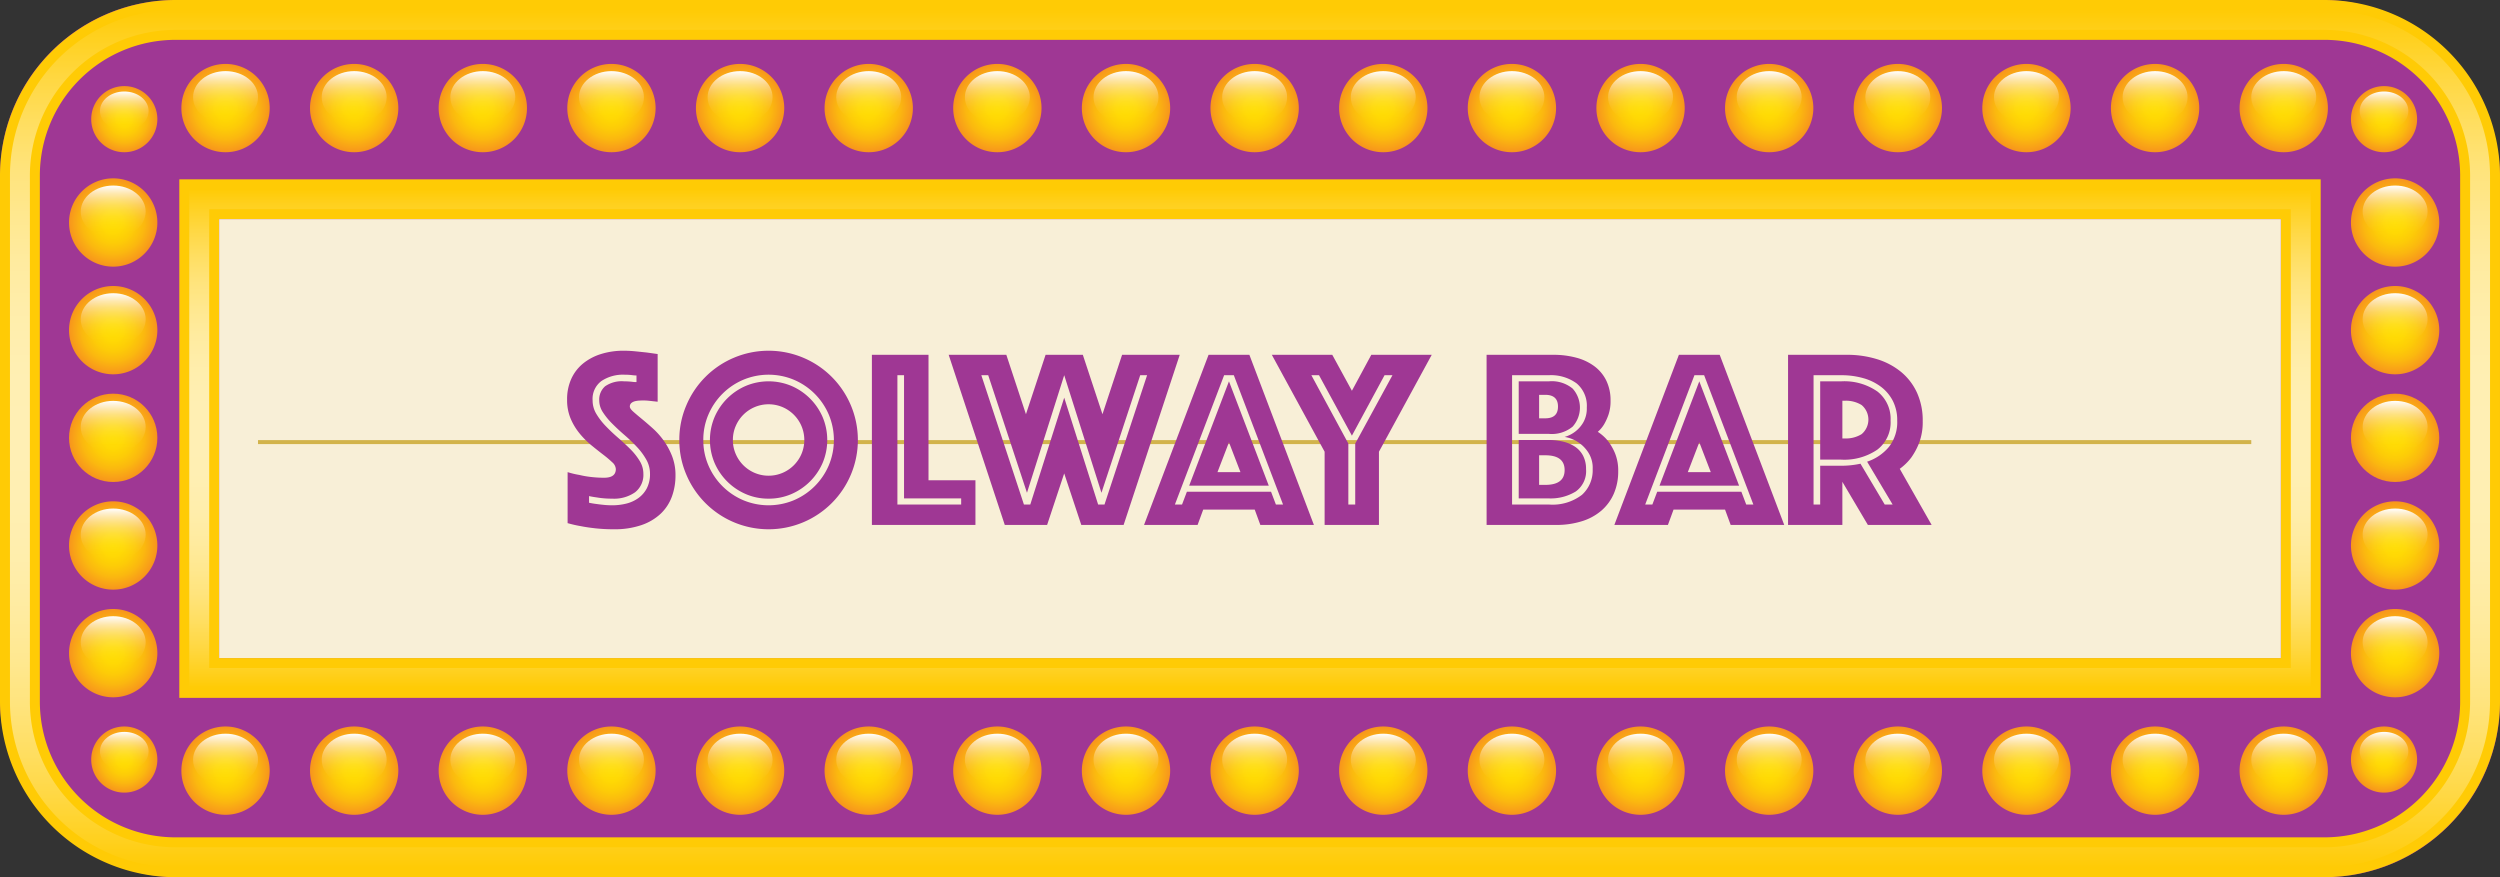 <svg xmlns="http://www.w3.org/2000/svg" xmlns:xlink="http://www.w3.org/1999/xlink" viewBox="0 0 358.689 125.856"><rect x="0" y="0" width="358.689" height="125.856" fill="#333333" stroke="none"/><defs><style>.a{fill:#9f3794;}.b{fill:#ffcb05;}.c{fill:#f8efd7;}.d,.e{opacity:0.7;}.d{fill:url(#a);}.e{fill:url(#b);}.f{fill:url(#c);}.g{fill:url(#d);}.h{fill:url(#e);}.i{fill:url(#f);}.j{fill:url(#g);}.k{fill:url(#h);}.l{fill:url(#i);}.m{fill:url(#j);}.n{fill:url(#k);}.o{fill:url(#l);}.p{fill:url(#m);}.q{fill:url(#n);}.r{fill:url(#o);}.s{fill:url(#p);}.t{fill:url(#q);}.u{fill:url(#r);}.v{fill:url(#s);}.w{fill:url(#t);}.x{fill:url(#u);}.y{fill:url(#v);}.z{fill:url(#w);}.aa{fill:url(#x);}.ab{fill:url(#y);}.ac{fill:url(#z);}.ad{fill:url(#aa);}.ae{fill:url(#ab);}.af{fill:url(#ac);}.ag{fill:url(#ad);}.ah{fill:url(#ae);}.ai{fill:url(#af);}.aj{fill:url(#ag);}.ak{fill:url(#ah);}.al{fill:url(#ai);}.am{fill:url(#aj);}.an{fill:url(#ak);}.ao{fill:url(#al);}.ap{fill:url(#am);}.aq{fill:url(#an);}.ar{fill:url(#ao);}.as{fill:url(#ap);}.at{fill:url(#aq);}.au{fill:url(#ar);}.av{fill:url(#as);}.aw{fill:url(#at);}.ax{fill:url(#au);}.ay{fill:url(#av);}.az{fill:url(#aw);}.ba{fill:url(#ax);}.bb{fill:url(#ay);}.bc{fill:url(#az);}.bd{fill:url(#ba);}.be{fill:url(#bb);}.bf{fill:url(#bc);}.bg{fill:url(#bd);}.bh{fill:url(#be);}.bi{fill:url(#bf);}.bj{fill:url(#bg);}.bk{fill:url(#bh);}.bl{fill:url(#bi);}.bm{fill:url(#bj);}.bn{fill:url(#bk);}.bo{fill:url(#bl);}.bp{fill:url(#bm);}.bq{fill:url(#bn);}.br{fill:url(#bo);}.bs{fill:url(#bp);}.bt{fill:url(#bq);}.bu{fill:url(#br);}.bv{fill:url(#bs);}.bw{fill:url(#bt);}.bx{fill:url(#bu);}.by{fill:url(#bv);}.bz{fill:url(#bw);}.ca{fill:url(#bx);}.cb{fill:url(#by);}.cc{fill:url(#bz);}.cd{fill:url(#ca);}.ce{fill:url(#cb);}.cf{fill:url(#cc);}.cg{fill:url(#cd);}.ch{fill:url(#ce);}.ci{fill:url(#cf);}.cj{fill:url(#cg);}.ck{fill:url(#ch);}.cl{fill:url(#ci);}.cm{fill:url(#cj);}.cn{fill:url(#ck);}.co{fill:url(#cl);}.cp{fill:url(#cm);}.cq{fill:url(#cn);}.cr{fill:url(#co);}.cs{fill:url(#cp);}.ct{fill:url(#cq);}.cu{fill:url(#cr);}.cv{fill:url(#cs);}.cw{fill:url(#ct);}.cx{fill:none;stroke:#d2b34b;stroke-miterlimit:10;stroke-width:0.572px;}</style><linearGradient id="a" x1="179.344" y1="124.427" x2="179.344" y2="1.429" gradientUnits="userSpaceOnUse"><stop offset="0" stop-color="#fff" stop-opacity="0"/><stop offset="0.031" stop-color="#fff" stop-opacity="0.145"/><stop offset="0.08" stop-color="#fff" stop-opacity="0.343"/><stop offset="0.131" stop-color="#fff" stop-opacity="0.519"/><stop offset="0.183" stop-color="#fff" stop-opacity="0.667"/><stop offset="0.237" stop-color="#fff" stop-opacity="0.788"/><stop offset="0.294" stop-color="#fff" stop-opacity="0.882"/><stop offset="0.354" stop-color="#fff" stop-opacity="0.948"/><stop offset="0.419" stop-color="#fff" stop-opacity="0.988"/><stop offset="0.5" stop-color="#fff"/><stop offset="0.581" stop-color="#fff" stop-opacity="0.988"/><stop offset="0.646" stop-color="#fff" stop-opacity="0.948"/><stop offset="0.706" stop-color="#fff" stop-opacity="0.882"/><stop offset="0.762" stop-color="#fff" stop-opacity="0.788"/><stop offset="0.817" stop-color="#fff" stop-opacity="0.667"/><stop offset="0.869" stop-color="#fff" stop-opacity="0.519"/><stop offset="0.92" stop-color="#fff" stop-opacity="0.343"/><stop offset="0.969" stop-color="#fff" stop-opacity="0.145"/><stop offset="1" stop-color="#fff" stop-opacity="0"/></linearGradient><linearGradient id="b" x1="179.344" y1="98.7" x2="179.344" y2="27.156" xlink:href="#a"/><radialGradient id="c" cx="342.05" cy="108.978" r="4.745" gradientUnits="userSpaceOnUse"><stop offset="0" stop-color="#fd0"/><stop offset="0.229" stop-color="#ffd902"/><stop offset="0.467" stop-color="#fdcc07"/><stop offset="0.708" stop-color="#fbb80f"/><stop offset="0.95" stop-color="#f89b1a"/><stop offset="1" stop-color="#f7941d"/></radialGradient><linearGradient id="d" x1="342.05" y1="105.008" x2="342.05" y2="110.608" gradientUnits="userSpaceOnUse"><stop offset="0" stop-color="#fff"/><stop offset="0.063" stop-color="#fff" stop-opacity="0.855"/><stop offset="0.16" stop-color="#fff" stop-opacity="0.657"/><stop offset="0.262" stop-color="#fff" stop-opacity="0.481"/><stop offset="0.367" stop-color="#fff" stop-opacity="0.333"/><stop offset="0.475" stop-color="#fff" stop-opacity="0.212"/><stop offset="0.588" stop-color="#fff" stop-opacity="0.118"/><stop offset="0.707" stop-color="#fff" stop-opacity="0.052"/><stop offset="0.838" stop-color="#fff" stop-opacity="0.013"/><stop offset="1" stop-color="#fff" stop-opacity="0"/></linearGradient><radialGradient id="e" cx="17.832" cy="108.978" r="4.745" xlink:href="#c"/><linearGradient id="f" x1="17.832" y1="105.008" x2="17.832" y2="110.608" xlink:href="#d"/><radialGradient id="g" cx="327.66" cy="110.569" r="6.336" xlink:href="#c"/><linearGradient id="h" x1="327.66" y1="105.268" x2="327.66" y2="112.745" xlink:href="#d"/><radialGradient id="i" cx="309.204" cy="110.569" r="6.336" xlink:href="#c"/><linearGradient id="j" x1="309.204" y1="105.268" x2="309.204" y2="112.745" xlink:href="#d"/><radialGradient id="k" cx="290.748" cy="110.569" r="6.336" xlink:href="#c"/><linearGradient id="l" x1="290.748" y1="105.268" x2="290.748" y2="112.745" xlink:href="#d"/><radialGradient id="m" cx="272.291" cy="110.569" r="6.336" xlink:href="#c"/><linearGradient id="n" x1="272.291" y1="105.268" x2="272.291" y2="112.745" xlink:href="#d"/><radialGradient id="o" cx="253.835" cy="110.569" r="6.336" xlink:href="#c"/><linearGradient id="p" x1="253.835" y1="105.268" x2="253.835" y2="112.745" xlink:href="#d"/><radialGradient id="q" cx="235.379" cy="110.569" r="6.336" xlink:href="#c"/><linearGradient id="r" x1="235.379" y1="105.268" x2="235.379" y2="112.745" xlink:href="#d"/><radialGradient id="s" cx="216.922" cy="110.569" r="6.336" xlink:href="#c"/><linearGradient id="t" x1="216.922" y1="105.268" x2="216.922" y2="112.745" xlink:href="#d"/><radialGradient id="u" cx="198.466" cy="110.569" r="6.336" xlink:href="#c"/><linearGradient id="v" x1="198.466" y1="105.268" x2="198.466" y2="112.745" xlink:href="#d"/><radialGradient id="w" cx="180.01" cy="110.569" r="6.336" xlink:href="#c"/><linearGradient id="x" x1="180.01" y1="105.268" x2="180.01" y2="112.745" xlink:href="#d"/><radialGradient id="y" cx="161.554" cy="110.569" r="6.336" xlink:href="#c"/><linearGradient id="z" x1="161.554" y1="105.268" x2="161.554" y2="112.745" xlink:href="#d"/><radialGradient id="aa" cx="143.097" cy="110.569" r="6.336" xlink:href="#c"/><linearGradient id="ab" x1="143.097" y1="105.268" x2="143.097" y2="112.745" xlink:href="#d"/><radialGradient id="ac" cx="124.641" cy="110.569" r="6.336" xlink:href="#c"/><linearGradient id="ad" x1="124.641" y1="105.268" x2="124.641" y2="112.745" xlink:href="#d"/><radialGradient id="ae" cx="106.185" cy="110.569" r="6.336" xlink:href="#c"/><linearGradient id="af" x1="106.185" y1="105.268" x2="106.185" y2="112.745" xlink:href="#d"/><radialGradient id="ag" cx="87.728" cy="110.569" r="6.336" xlink:href="#c"/><linearGradient id="ah" x1="87.728" y1="105.268" x2="87.728" y2="112.745" xlink:href="#d"/><radialGradient id="ai" cx="69.272" cy="110.569" r="6.336" xlink:href="#c"/><linearGradient id="aj" x1="69.272" y1="105.268" x2="69.272" y2="112.745" xlink:href="#d"/><radialGradient id="ak" cx="50.816" cy="110.569" r="6.336" xlink:href="#c"/><linearGradient id="al" x1="50.816" y1="105.268" x2="50.816" y2="112.745" xlink:href="#d"/><radialGradient id="am" cx="32.359" cy="110.569" r="6.336" xlink:href="#c"/><linearGradient id="an" x1="32.359" y1="105.268" x2="32.359" y2="112.745" xlink:href="#d"/><radialGradient id="ao" cx="343.64" cy="93.712" r="6.336" xlink:href="#c"/><linearGradient id="ap" x1="343.64" y1="88.41" x2="343.64" y2="95.888" xlink:href="#d"/><radialGradient id="aq" cx="343.64" cy="78.265" r="6.336" xlink:href="#c"/><linearGradient id="ar" x1="343.64" y1="72.963" x2="343.64" y2="80.441" xlink:href="#d"/><radialGradient id="as" cx="343.64" cy="62.818" r="6.336" xlink:href="#c"/><linearGradient id="at" x1="343.64" y1="57.516" x2="343.64" y2="64.994" xlink:href="#d"/><radialGradient id="au" cx="16.241" cy="93.712" r="6.336" xlink:href="#c"/><linearGradient id="av" x1="16.241" y1="88.41" x2="16.241" y2="95.888" xlink:href="#d"/><radialGradient id="aw" cx="16.241" cy="78.265" r="6.336" xlink:href="#c"/><linearGradient id="ax" x1="16.241" y1="72.963" x2="16.241" y2="80.441" xlink:href="#d"/><radialGradient id="ay" cx="16.241" cy="62.818" r="6.336" xlink:href="#c"/><linearGradient id="az" x1="16.241" y1="57.516" x2="16.241" y2="64.994" xlink:href="#d"/><radialGradient id="ba" cx="327.66" cy="15.507" r="6.336" xlink:href="#c"/><linearGradient id="bb" x1="327.66" y1="10.206" x2="327.66" y2="17.683" xlink:href="#d"/><radialGradient id="bc" cx="342.05" cy="17.098" r="4.745" xlink:href="#c"/><linearGradient id="bd" x1="342.05" y1="13.128" x2="342.05" y2="18.728" xlink:href="#d"/><radialGradient id="be" cx="17.832" cy="17.098" r="4.745" xlink:href="#c"/><linearGradient id="bf" x1="17.832" y1="13.128" x2="17.832" y2="18.728" xlink:href="#d"/><radialGradient id="bg" cx="309.204" cy="15.507" r="6.336" xlink:href="#c"/><linearGradient id="bh" x1="309.204" y1="10.206" x2="309.204" y2="17.683" xlink:href="#d"/><radialGradient id="bi" cx="290.748" cy="15.507" r="6.336" xlink:href="#c"/><linearGradient id="bj" x1="290.748" y1="10.206" x2="290.748" y2="17.683" xlink:href="#d"/><radialGradient id="bk" cx="272.291" cy="15.507" r="6.336" xlink:href="#c"/><linearGradient id="bl" x1="272.291" y1="10.206" x2="272.291" y2="17.683" xlink:href="#d"/><radialGradient id="bm" cx="253.835" cy="15.507" r="6.336" xlink:href="#c"/><linearGradient id="bn" x1="253.835" y1="10.206" x2="253.835" y2="17.683" xlink:href="#d"/><radialGradient id="bo" cx="235.379" cy="15.507" r="6.336" xlink:href="#c"/><linearGradient id="bp" x1="235.379" y1="10.206" x2="235.379" y2="17.683" xlink:href="#d"/><radialGradient id="bq" cx="216.922" cy="15.507" r="6.336" xlink:href="#c"/><linearGradient id="br" x1="216.922" y1="10.206" x2="216.922" y2="17.683" xlink:href="#d"/><radialGradient id="bs" cx="198.466" cy="15.507" r="6.336" xlink:href="#c"/><linearGradient id="bt" x1="198.466" y1="10.206" x2="198.466" y2="17.683" xlink:href="#d"/><radialGradient id="bu" cx="180.01" cy="15.507" r="6.336" xlink:href="#c"/><linearGradient id="bv" x1="180.01" y1="10.206" x2="180.01" y2="17.683" xlink:href="#d"/><radialGradient id="bw" cx="161.554" cy="15.507" r="6.336" xlink:href="#c"/><linearGradient id="bx" x1="161.554" y1="10.206" x2="161.554" y2="17.683" xlink:href="#d"/><radialGradient id="by" cx="143.097" cy="15.507" r="6.336" xlink:href="#c"/><linearGradient id="bz" x1="143.097" y1="10.206" x2="143.097" y2="17.683" xlink:href="#d"/><radialGradient id="ca" cx="124.641" cy="15.507" r="6.336" xlink:href="#c"/><linearGradient id="cb" x1="124.641" y1="10.206" x2="124.641" y2="17.683" xlink:href="#d"/><radialGradient id="cc" cx="106.185" cy="15.507" r="6.336" xlink:href="#c"/><linearGradient id="cd" x1="106.185" y1="10.206" x2="106.185" y2="17.683" xlink:href="#d"/><radialGradient id="ce" cx="87.728" cy="15.507" r="6.336" xlink:href="#c"/><linearGradient id="cf" x1="87.728" y1="10.206" x2="87.728" y2="17.683" xlink:href="#d"/><radialGradient id="cg" cx="69.272" cy="15.507" r="6.336" xlink:href="#c"/><linearGradient id="ch" x1="69.272" y1="10.206" x2="69.272" y2="17.683" xlink:href="#d"/><radialGradient id="ci" cx="50.816" cy="15.507" r="6.336" xlink:href="#c"/><linearGradient id="cj" x1="50.816" y1="10.206" x2="50.816" y2="17.683" xlink:href="#d"/><radialGradient id="ck" cx="32.359" cy="15.507" r="6.336" xlink:href="#c"/><linearGradient id="cl" x1="32.359" y1="10.206" x2="32.359" y2="17.683" xlink:href="#d"/><radialGradient id="cm" cx="343.64" cy="31.924" r="6.336" xlink:href="#c"/><linearGradient id="cn" x1="343.64" y1="26.622" x2="343.64" y2="34.1" xlink:href="#d"/><radialGradient id="co" cx="343.64" cy="47.371" r="6.336" xlink:href="#c"/><linearGradient id="cp" x1="343.64" y1="42.069" x2="343.64" y2="49.547" xlink:href="#d"/><radialGradient id="cq" cx="16.241" cy="31.924" r="6.336" xlink:href="#c"/><linearGradient id="cr" x1="16.241" y1="26.622" x2="16.241" y2="34.1" xlink:href="#d"/><radialGradient id="cs" cx="16.241" cy="47.371" r="6.336" xlink:href="#c"/><linearGradient id="ct" x1="16.241" y1="42.069" x2="16.241" y2="49.547" xlink:href="#d"/></defs><title>solway-bar</title><rect class="a" width="358.689" height="125.856" rx="25.171"/><path class="b" d="M333.517,0H25.171A25.245,25.245,0,0,0,0,25.171v75.513a25.245,25.245,0,0,0,25.171,25.171H333.517a25.245,25.245,0,0,0,25.171-25.171V25.171A25.245,25.245,0,0,0,333.517,0Zm19.454,100.685a19.476,19.476,0,0,1-19.454,19.454H25.171A19.476,19.476,0,0,1,5.717,100.685V25.171A19.476,19.476,0,0,1,25.171,5.717H333.517a19.476,19.476,0,0,1,19.454,19.454Zm-327.245-.555H332.962V25.727H25.727Zm5.717-68.686H327.245V94.412H31.444Z"/><path class="c" d="M31.444,94.412H327.245V31.444H31.444Z"/><path class="d" d="M333.517,1.429H25.171A23.769,23.769,0,0,0,1.429,25.171v75.513a23.769,23.769,0,0,0,23.742,23.742H333.517a23.769,23.769,0,0,0,23.742-23.742V25.171A23.769,23.769,0,0,0,333.517,1.429Zm20.883,99.255a20.907,20.907,0,0,1-20.883,20.883H25.171A20.907,20.907,0,0,1,4.288,100.685V25.171A20.907,20.907,0,0,1,25.171,4.288H333.517a20.907,20.907,0,0,1,20.883,20.883Z"/><path class="e" d="M27.156,27.156V98.7H331.533V27.156ZM328.674,95.841H30.015V30.015h298.66Z"/><path class="f" d="M346.795,108.978a4.745,4.745,0,1,1-4.745-4.745A4.745,4.745,0,0,1,346.795,108.978Z"/><path class="g" d="M345.538,107.808c0,1.546-1.562,2.8-3.489,2.8s-3.489-1.254-3.489-2.8,1.562-2.8,3.489-2.8S345.538,106.261,345.538,107.808Z"/><path class="h" d="M22.577,108.978a4.745,4.745,0,1,1-4.745-4.745A4.745,4.745,0,0,1,22.577,108.978Z"/><path class="i" d="M21.32,107.808c0,1.546-1.562,2.8-3.489,2.8s-3.489-1.254-3.489-2.8,1.562-2.8,3.489-2.8S21.32,106.261,21.32,107.808Z"/><path class="j" d="M333.996,110.569a6.336,6.336,0,1,1-6.336-6.336A6.336,6.336,0,0,1,333.996,110.569Z"/><path class="k" d="M332.318,109.006c0,2.065-2.086,3.739-4.658,3.739s-4.658-1.674-4.658-3.739,2.086-3.739,4.658-3.739S332.318,106.941,332.318,109.006Z"/><path class="l" d="M315.54,110.569a6.336,6.336,0,1,1-6.336-6.336A6.336,6.336,0,0,1,315.54,110.569Z"/><path class="m" d="M313.862,109.006c0,2.065-2.086,3.739-4.659,3.739s-4.658-1.674-4.658-3.739,2.085-3.739,4.658-3.739S313.862,106.941,313.862,109.006Z"/><path class="n" d="M297.084,110.569a6.336,6.336,0,1,1-6.336-6.336A6.336,6.336,0,0,1,297.084,110.569Z"/><path class="o" d="M295.406,109.006c0,2.065-2.086,3.739-4.658,3.739s-4.658-1.674-4.658-3.739,2.086-3.739,4.658-3.739S295.406,106.941,295.406,109.006Z"/><path class="p" d="M278.627,110.569a6.336,6.336,0,1,1-6.336-6.336A6.336,6.336,0,0,1,278.627,110.569Z"/><path class="q" d="M276.949,109.006c0,2.065-2.086,3.739-4.658,3.739s-4.659-1.674-4.659-3.739,2.086-3.739,4.659-3.739S276.949,106.941,276.949,109.006Z"/><path class="r" d="M260.171,110.569a6.336,6.336,0,1,1-6.336-6.336A6.336,6.336,0,0,1,260.171,110.569Z"/><path class="s" d="M258.493,109.006c0,2.065-2.086,3.739-4.658,3.739s-4.658-1.674-4.658-3.739,2.086-3.739,4.658-3.739S258.493,106.941,258.493,109.006Z"/><path class="t" d="M241.715,110.569a6.336,6.336,0,1,1-6.336-6.336A6.336,6.336,0,0,1,241.715,110.569Z"/><path class="u" d="M240.037,109.006c0,2.065-2.086,3.739-4.658,3.739s-4.658-1.674-4.658-3.739,2.085-3.739,4.658-3.739S240.037,106.941,240.037,109.006Z"/><path class="v" d="M223.258,110.569a6.336,6.336,0,1,1-6.336-6.336A6.336,6.336,0,0,1,223.258,110.569Z"/><path class="w" d="M221.581,109.006c0,2.065-2.086,3.739-4.658,3.739s-4.658-1.674-4.658-3.739,2.086-3.739,4.658-3.739S221.581,106.941,221.581,109.006Z"/><path class="x" d="M204.802,110.569a6.336,6.336,0,1,1-6.336-6.336A6.336,6.336,0,0,1,204.802,110.569Z"/><path class="y" d="M203.124,109.006c0,2.065-2.086,3.739-4.658,3.739s-4.659-1.674-4.659-3.739,2.086-3.739,4.659-3.739S203.124,106.941,203.124,109.006Z"/><path class="z" d="M186.346,110.569a6.336,6.336,0,1,1-6.336-6.336A6.336,6.336,0,0,1,186.346,110.569Z"/><path class="aa" d="M184.668,109.006c0,2.065-2.086,3.739-4.658,3.739s-4.658-1.674-4.658-3.739,2.086-3.739,4.658-3.739S184.668,106.941,184.668,109.006Z"/><path class="ab" d="M167.89,110.569a6.336,6.336,0,1,1-6.336-6.336A6.336,6.336,0,0,1,167.89,110.569Z"/><path class="ac" d="M166.212,109.006c0,2.065-2.086,3.739-4.659,3.739s-4.658-1.674-4.658-3.739,2.085-3.739,4.658-3.739S166.212,106.941,166.212,109.006Z"/><path class="ad" d="M149.433,110.569a6.336,6.336,0,1,1-6.336-6.336A6.336,6.336,0,0,1,149.433,110.569Z"/><path class="ae" d="M147.755,109.006c0,2.065-2.086,3.739-4.658,3.739s-4.658-1.674-4.658-3.739,2.086-3.739,4.658-3.739S147.755,106.941,147.755,109.006Z"/><path class="af" d="M130.977,110.569a6.336,6.336,0,1,1-6.336-6.336A6.335,6.335,0,0,1,130.977,110.569Z"/><path class="ag" d="M129.299,109.006c0,2.065-2.086,3.739-4.658,3.739s-4.659-1.674-4.659-3.739,2.086-3.739,4.659-3.739S129.299,106.941,129.299,109.006Z"/><path class="ah" d="M112.52,110.569a6.336,6.336,0,1,1-6.336-6.336A6.336,6.336,0,0,1,112.52,110.569Z"/><path class="ai" d="M110.843,109.006c0,2.065-2.086,3.739-4.658,3.739s-4.658-1.674-4.658-3.739,2.086-3.739,4.658-3.739S110.843,106.941,110.843,109.006Z"/><path class="aj" d="M94.064,110.569a6.336,6.336,0,1,1-6.336-6.336A6.336,6.336,0,0,1,94.064,110.569Z"/><path class="ak" d="M92.387,109.006c0,2.065-2.086,3.739-4.659,3.739s-4.658-1.674-4.658-3.739,2.085-3.739,4.658-3.739S92.387,106.941,92.387,109.006Z"/><path class="al" d="M75.608,110.569a6.336,6.336,0,1,1-6.336-6.336A6.336,6.336,0,0,1,75.608,110.569Z"/><path class="am" d="M73.93,109.006c0,2.065-2.086,3.739-4.658,3.739s-4.658-1.674-4.658-3.739,2.086-3.739,4.658-3.739S73.93,106.941,73.93,109.006Z"/><path class="an" d="M57.151,110.569a6.336,6.336,0,1,1-6.336-6.336A6.335,6.335,0,0,1,57.151,110.569Z"/><path class="ao" d="M55.474,109.006c0,2.065-2.086,3.739-4.658,3.739s-4.659-1.674-4.659-3.739,2.086-3.739,4.659-3.739S55.474,106.941,55.474,109.006Z"/><path class="ap" d="M38.695,110.569a6.336,6.336,0,1,1-6.336-6.336A6.336,6.336,0,0,1,38.695,110.569Z"/><path class="aq" d="M37.018,109.006c0,2.065-2.086,3.739-4.658,3.739s-4.658-1.674-4.658-3.739,2.086-3.739,4.658-3.739S37.018,106.941,37.018,109.006Z"/><path class="ar" d="M349.976,93.712a6.336,6.336,0,1,1-6.336-6.336A6.336,6.336,0,0,1,349.976,93.712Z"/><path class="as" d="M348.298,92.149c0,2.065-2.086,3.739-4.658,3.739s-4.658-1.674-4.658-3.739S341.068,88.41,343.64,88.41,348.298,90.084,348.298,92.149Z"/><path class="at" d="M349.976,78.264a6.336,6.336,0,1,1-6.336-6.336A6.336,6.336,0,0,1,349.976,78.264Z"/><path class="au" d="M348.298,76.702c0,2.065-2.086,3.739-4.658,3.739s-4.658-1.674-4.658-3.739,2.086-3.739,4.658-3.739S348.298,74.637,348.298,76.702Z"/><circle class="av" cx="343.64" cy="62.818" r="6.336"/><ellipse class="aw" cx="343.64" cy="61.255" rx="4.658" ry="3.739"/><path class="ax" d="M22.577,93.712a6.336,6.336,0,1,1-6.336-6.336A6.336,6.336,0,0,1,22.577,93.712Z"/><path class="ay" d="M20.899,92.149c0,2.065-2.086,3.739-4.658,3.739s-4.658-1.674-4.658-3.739S13.668,88.41,16.241,88.41,20.899,90.084,20.899,92.149Z"/><path class="az" d="M22.577,78.264a6.336,6.336,0,1,1-6.336-6.336A6.336,6.336,0,0,1,22.577,78.264Z"/><path class="ba" d="M20.899,76.702c0,2.065-2.086,3.739-4.658,3.739s-4.658-1.674-4.658-3.739,2.086-3.739,4.658-3.739S20.899,74.637,20.899,76.702Z"/><circle class="bb" cx="16.241" cy="62.818" r="6.336"/><ellipse class="bc" cx="16.241" cy="61.255" rx="4.658" ry="3.739"/><path class="bd" d="M333.996,15.507A6.336,6.336,0,1,1,327.66,9.171,6.336,6.336,0,0,1,333.996,15.507Z"/><path class="be" d="M332.318,13.944c0,2.065-2.086,3.739-4.658,3.739s-4.658-1.674-4.658-3.739,2.086-3.739,4.658-3.739S332.318,11.88,332.318,13.944Z"/><path class="bf" d="M346.795,17.098a4.745,4.745,0,1,1-4.745-4.745A4.745,4.745,0,0,1,346.795,17.098Z"/><path class="bg" d="M345.538,15.928c0,1.546-1.562,2.8-3.489,2.8s-3.489-1.254-3.489-2.8,1.562-2.8,3.489-2.8S345.538,14.381,345.538,15.928Z"/><path class="bh" d="M22.577,17.098a4.745,4.745,0,1,1-4.745-4.745A4.745,4.745,0,0,1,22.577,17.098Z"/><path class="bi" d="M21.32,15.928c0,1.546-1.562,2.8-3.489,2.8s-3.489-1.254-3.489-2.8,1.562-2.8,3.489-2.8S21.32,14.381,21.32,15.928Z"/><path class="bj" d="M315.54,15.507a6.336,6.336,0,1,1-6.336-6.336A6.336,6.336,0,0,1,315.54,15.507Z"/><path class="bk" d="M313.862,13.944c0,2.065-2.086,3.739-4.659,3.739s-4.658-1.674-4.658-3.739,2.085-3.739,4.658-3.739S313.862,11.88,313.862,13.944Z"/><path class="bl" d="M297.084,15.507a6.336,6.336,0,1,1-6.336-6.336A6.336,6.336,0,0,1,297.084,15.507Z"/><path class="bm" d="M295.406,13.944c0,2.065-2.086,3.739-4.658,3.739s-4.658-1.674-4.658-3.739,2.086-3.739,4.658-3.739S295.406,11.88,295.406,13.944Z"/><path class="bn" d="M278.627,15.507a6.336,6.336,0,1,1-6.336-6.336A6.336,6.336,0,0,1,278.627,15.507Z"/><path class="bo" d="M276.949,13.944c0,2.065-2.086,3.739-4.658,3.739s-4.659-1.674-4.659-3.739,2.086-3.739,4.659-3.739S276.949,11.88,276.949,13.944Z"/><path class="bp" d="M260.171,15.507a6.336,6.336,0,1,1-6.336-6.336A6.336,6.336,0,0,1,260.171,15.507Z"/><path class="bq" d="M258.493,13.944c0,2.065-2.086,3.739-4.658,3.739s-4.658-1.674-4.658-3.739,2.086-3.739,4.658-3.739S258.493,11.88,258.493,13.944Z"/><path class="br" d="M241.715,15.507a6.336,6.336,0,1,1-6.336-6.336A6.336,6.336,0,0,1,241.715,15.507Z"/><path class="bs" d="M240.037,13.944c0,2.065-2.086,3.739-4.658,3.739s-4.658-1.674-4.658-3.739,2.085-3.739,4.658-3.739S240.037,11.88,240.037,13.944Z"/><path class="bt" d="M223.258,15.507a6.336,6.336,0,1,1-6.336-6.336A6.336,6.336,0,0,1,223.258,15.507Z"/><path class="bu" d="M221.581,13.944c0,2.065-2.086,3.739-4.659,3.739s-4.658-1.674-4.658-3.739,2.085-3.739,4.658-3.739S221.581,11.88,221.581,13.944Z"/><path class="bv" d="M204.802,15.507a6.336,6.336,0,1,1-6.336-6.336A6.336,6.336,0,0,1,204.802,15.507Z"/><path class="bw" d="M203.124,13.944c0,2.065-2.086,3.739-4.658,3.739s-4.659-1.674-4.659-3.739,2.086-3.739,4.659-3.739S203.124,11.88,203.124,13.944Z"/><path class="bx" d="M186.346,15.507A6.336,6.336,0,1,1,180.01,9.171,6.336,6.336,0,0,1,186.346,15.507Z"/><path class="by" d="M184.668,13.944c0,2.065-2.086,3.739-4.658,3.739s-4.658-1.674-4.658-3.739,2.086-3.739,4.658-3.739S184.668,11.88,184.668,13.944Z"/><path class="bz" d="M167.89,15.507a6.336,6.336,0,1,1-6.336-6.336A6.336,6.336,0,0,1,167.89,15.507Z"/><path class="ca" d="M166.212,13.944c0,2.065-2.086,3.739-4.659,3.739s-4.658-1.674-4.658-3.739,2.085-3.739,4.658-3.739S166.212,11.88,166.212,13.944Z"/><path class="cb" d="M149.433,15.507a6.336,6.336,0,1,1-6.336-6.336A6.336,6.336,0,0,1,149.433,15.507Z"/><path class="cc" d="M147.755,13.944c0,2.065-2.086,3.739-4.658,3.739s-4.658-1.674-4.658-3.739,2.086-3.739,4.658-3.739S147.755,11.88,147.755,13.944Z"/><path class="cd" d="M130.977,15.507a6.336,6.336,0,1,1-6.336-6.336A6.335,6.335,0,0,1,130.977,15.507Z"/><path class="ce" d="M129.299,13.944c0,2.065-2.086,3.739-4.658,3.739s-4.659-1.674-4.659-3.739,2.086-3.739,4.659-3.739S129.299,11.88,129.299,13.944Z"/><path class="cf" d="M112.52,15.507a6.336,6.336,0,1,1-6.336-6.336A6.336,6.336,0,0,1,112.52,15.507Z"/><path class="cg" d="M110.843,13.944c0,2.065-2.086,3.739-4.658,3.739s-4.658-1.674-4.658-3.739,2.086-3.739,4.658-3.739S110.843,11.88,110.843,13.944Z"/><path class="ch" d="M94.064,15.507a6.336,6.336,0,1,1-6.336-6.336A6.336,6.336,0,0,1,94.064,15.507Z"/><path class="ci" d="M92.387,13.944c0,2.065-2.086,3.739-4.659,3.739S83.07,16.009,83.07,13.944s2.085-3.739,4.658-3.739S92.387,11.88,92.387,13.944Z"/><path class="cj" d="M75.608,15.507A6.336,6.336,0,1,1,69.272,9.171,6.336,6.336,0,0,1,75.608,15.507Z"/><path class="ck" d="M73.93,13.944c0,2.065-2.086,3.739-4.658,3.739s-4.658-1.674-4.658-3.739,2.086-3.739,4.658-3.739S73.93,11.88,73.93,13.944Z"/><path class="cl" d="M57.151,15.507a6.336,6.336,0,1,1-6.336-6.336A6.335,6.335,0,0,1,57.151,15.507Z"/><path class="cm" d="M55.474,13.944c0,2.065-2.086,3.739-4.658,3.739s-4.659-1.674-4.659-3.739,2.086-3.739,4.659-3.739S55.474,11.88,55.474,13.944Z"/><path class="cn" d="M38.695,15.507a6.336,6.336,0,1,1-6.336-6.336A6.336,6.336,0,0,1,38.695,15.507Z"/><path class="co" d="M37.018,13.944c0,2.065-2.086,3.739-4.658,3.739s-4.658-1.674-4.658-3.739,2.086-3.739,4.658-3.739S37.018,11.88,37.018,13.944Z"/><path class="cp" d="M349.976,31.924a6.336,6.336,0,1,1-6.336-6.336A6.336,6.336,0,0,1,349.976,31.924Z"/><path class="cq" d="M348.298,30.361c0,2.065-2.086,3.739-4.658,3.739s-4.658-1.674-4.658-3.739,2.086-3.739,4.658-3.739S348.298,28.296,348.298,30.361Z"/><path class="cr" d="M349.976,47.37a6.336,6.336,0,1,1-6.336-6.336A6.336,6.336,0,0,1,349.976,47.37Z"/><path class="cs" d="M348.298,45.808c0,2.065-2.086,3.739-4.658,3.739s-4.658-1.674-4.658-3.739,2.086-3.739,4.658-3.739S348.298,43.743,348.298,45.808Z"/><path class="ct" d="M22.577,31.924a6.336,6.336,0,1,1-6.336-6.336A6.336,6.336,0,0,1,22.577,31.924Z"/><path class="cu" d="M20.899,30.361c0,2.065-2.086,3.739-4.658,3.739s-4.658-1.674-4.658-3.739,2.086-3.739,4.658-3.739S20.899,28.296,20.899,30.361Z"/><path class="cv" d="M22.577,47.37a6.336,6.336,0,1,1-6.336-6.336A6.336,6.336,0,0,1,22.577,47.37Z"/><path class="cw" d="M20.899,45.808c0,2.065-2.086,3.739-4.658,3.739s-4.658-1.674-4.658-3.739,2.086-3.739,4.658-3.739S20.899,43.743,20.899,45.808Z"/><line class="cx" x1="37.018" y1="63.431" x2="323.002" y2="63.431"/><path class="a" d="M81.439,67.739a11.958,11.958,0,0,0,1.684.403,13.319,13.319,0,0,0,1.665.292,16.109,16.109,0,0,0,1.885.11q1.683,0,1.684-1.244a1.392,1.392,0,0,0-.513-.97,15.482,15.482,0,0,0-1.299-1.098q-.788-.604-1.684-1.336a12.164,12.164,0,0,1-1.684-1.683,8.772,8.772,0,0,1-1.299-2.141,6.829,6.829,0,0,1-.513-2.726,7.03,7.03,0,0,1,.622-3.037,6.104,6.104,0,0,1,1.721-2.196,7.744,7.744,0,0,1,2.579-1.336,10.687,10.687,0,0,1,3.166-.457,17.066,17.066,0,0,1,1.756.091q.879.091,1.574.165.804.11,1.573.22V57.64q-.293-.037-.658-.073c-.196-.024-.416-.049-.659-.073s-.5-.037-.768-.037c-.146,0-.329.006-.549.018a3.361,3.361,0,0,0-.622.092,1.275,1.275,0,0,0-.513.256.633.633,0,0,0-.219.513q0,.293.493.731.495.44,1.208,1.025t1.573,1.354a10.904,10.904,0,0,1,1.574,1.756,10.265,10.265,0,0,1,1.207,2.232,7.463,7.463,0,0,1,.494,2.781,8.782,8.782,0,0,1-.512,3.019,6.428,6.428,0,0,1-1.593,2.452,7.603,7.603,0,0,1-2.763,1.647,11.814,11.814,0,0,1-3.988.604,24.274,24.274,0,0,1-2.58-.128q-1.19-.129-2.104-.311a17.666,17.666,0,0,1-1.94-.44Zm3.074,4.392q.513.11,1.098.183.513.073,1.08.128t1.152.055a8.31,8.31,0,0,0,1.994-.238,5.006,5.006,0,0,0,1.738-.787,4.02,4.02,0,0,0,1.226-1.409,4.423,4.423,0,0,0,.458-2.104,4.087,4.087,0,0,0-.53-2.013,9.356,9.356,0,0,0-1.355-1.83,23.076,23.076,0,0,0-1.757-1.684q-.933-.804-1.756-1.628a10.056,10.056,0,0,1-1.355-1.647,3.102,3.102,0,0,1-.53-1.702,2.515,2.515,0,0,1,.842-2.031,4.161,4.161,0,0,1,2.708-.713c.194,0,.396.006.604.018s.408.031.604.055a4.722,4.722,0,0,0,.586.037V53.87a4.33,4.33,0,0,1-.549-.037c-.171-.024-.36-.042-.567-.055s-.421-.018-.641-.018a5.549,5.549,0,0,0-3.257.897,3.179,3.179,0,0,0-1.28,2.799,3.708,3.708,0,0,0,.53,1.921A9.671,9.671,0,0,0,86.91,61.134q.825.86,1.757,1.665t1.757,1.628a8.997,8.997,0,0,1,1.353,1.702,3.491,3.491,0,0,1,.531,1.83A3.167,3.167,0,0,1,91.119,70.63a5.25,5.25,0,0,1-3.275.915,12.878,12.878,0,0,1-2.268-.183q-.549-.073-1.062-.183Z"/><path class="a" d="M97.467,63.128a12.455,12.455,0,0,1,1.007-4.976,12.795,12.795,0,0,1,6.824-6.825,12.81,12.81,0,0,1,9.954,0,12.795,12.795,0,0,1,6.824,6.825,12.803,12.803,0,0,1,0,9.954,12.8,12.8,0,0,1-6.824,6.825,12.811,12.811,0,0,1-9.954,0,12.8,12.8,0,0,1-6.824-6.825A12.455,12.455,0,0,1,97.467,63.128Zm3.44,0a9.109,9.109,0,0,0,.731,3.641,9.44,9.44,0,0,0,4.995,4.995,9.423,9.423,0,0,0,7.282,0,9.44,9.44,0,0,0,4.995-4.995,9.417,9.417,0,0,0,0-7.282,9.44,9.44,0,0,0-4.995-4.995,9.423,9.423,0,0,0-7.282,0,9.44,9.44,0,0,0-4.995,4.995A9.114,9.114,0,0,0,100.908,63.128Zm9.368,8.417a8.139,8.139,0,0,1-3.275-.659,8.565,8.565,0,0,1-4.483-4.483,8.477,8.477,0,0,1,0-6.55,8.565,8.565,0,0,1,4.483-4.483,8.47,8.47,0,0,1,6.55,0,8.566,8.566,0,0,1,4.483,4.483,8.477,8.477,0,0,1,0,6.55,8.566,8.566,0,0,1-4.483,4.483A8.141,8.141,0,0,1,110.276,71.545Zm-5.124-8.417a4.961,4.961,0,0,0,.403,1.995,5.139,5.139,0,0,0,2.726,2.726,5.139,5.139,0,0,0,3.989,0,5.145,5.145,0,0,0,2.727-2.726,5.144,5.144,0,0,0,0-3.989,5.149,5.149,0,0,0-2.727-2.727,5.146,5.146,0,0,0-3.989,0,5.143,5.143,0,0,0-2.726,2.727A4.962,4.962,0,0,0,105.152,63.128Z"/><path class="a" d="M125.095,50.906h8.124V68.91h6.733v6.404H125.095Zm12.809,21.48v-.878h-8.197V53.833h-.951V72.387Z"/><path class="a" d="M136.111,50.906h8.271l2.817,8.526,2.817-8.526h5.343l2.818,8.526,2.817-8.526h8.27l-8.051,24.408h-6.075l-2.451-7.392-2.452,7.392h-6.074Zm11.71,21.48,4.867-15.333,4.867,15.333h.914l6.111-18.553h-.987l-5.562,16.87-5.343-16.87-5.343,16.87-5.562-16.87h-.988l6.111,18.553Z"/><path class="a" d="M173.4,50.906h5.855l9.258,24.408h-7.685l-.805-2.196h-7.393l-.805,2.196h-7.684Zm-3.806,21.48.695-1.83h12.076l.695,1.83h1.024L177.023,53.833h-1.391L168.57,72.387Zm6.733-17.675,5.709,14.967h-11.418Zm1.647,13.027-1.647-4.281-1.647,4.281Z"/><path class="a" d="M190.05,64.812l-7.575-13.906h8.673l2.818,5.16,2.781-5.16h8.673l-7.575,13.906V75.314H190.05Zm4.392,7.575V63.641l5.343-9.808H198.65l-4.684,8.673-4.721-8.673H188.148l5.306,9.808v8.746Z"/><path class="a" d="M213.288,50.906h9.551a12.532,12.532,0,0,1,3.349.421,7.573,7.573,0,0,1,2.598,1.244,5.717,5.717,0,0,1,1.684,2.049,6.43,6.43,0,0,1,.604,2.873,6.004,6.004,0,0,1-.292,1.994,7.873,7.873,0,0,1-.622,1.373,4.604,4.604,0,0,1-.915,1.098,6.217,6.217,0,0,1,1.464,1.317,7.87,7.87,0,0,1,1.006,1.756,6.568,6.568,0,0,1,.458,2.599,7.898,7.898,0,0,1-.622,3.184,6.805,6.805,0,0,1-1.775,2.434,7.835,7.835,0,0,1-2.817,1.537,12.193,12.193,0,0,1-3.715.531h-9.953Zm8.929,21.48a6.922,6.922,0,0,0,4.757-1.391A4.739,4.739,0,0,0,228.51,67.3a4.053,4.053,0,0,0-.64-2.397,4.986,4.986,0,0,0-3.386-2.214,4.513,4.513,0,0,0,2.69-2.104,4.043,4.043,0,0,0,.493-2.104,4.188,4.188,0,0,0-1.463-3.476,6.214,6.214,0,0,0-3.989-1.171h-5.269V72.387ZM217.898,62.25V54.712h4.318a4.707,4.707,0,0,1,3.422,1.043,4.085,4.085,0,0,1,0,5.453,4.707,4.707,0,0,1-3.422,1.043Zm0,9.258v-8.38H222.18a8.837,8.837,0,0,1,2.104.238,5.272,5.272,0,0,1,1.702.732,3.499,3.499,0,0,1,1.152,1.299,4.06,4.06,0,0,1,.421,1.903,3.584,3.584,0,0,1-1.482,3.22,6.91,6.91,0,0,1-3.897.988Zm5.636-13.174q0-1.683-1.83-1.684h-.878V60.018h.878Q223.533,60.018,223.534,58.335Zm-1.83,11.234q2.782,0,2.781-2.123t-2.781-2.123h-.878v4.245Z"/><path class="a" d="M240.88,50.906h5.854l9.259,24.408h-7.684l-.806-2.196h-7.392l-.805,2.196h-7.686Zm-3.806,21.48.695-1.83h12.076l.695,1.83h1.024l-7.062-18.553h-1.391l-7.064,18.553Zm6.733-17.675,5.708,14.967h-11.417Zm1.647,13.027-1.647-4.281L242.16,67.739Z"/><path class="a" d="M256.542,50.906h8.416a14.51,14.51,0,0,1,4.337.622,10.09,10.09,0,0,1,3.458,1.83A8.386,8.386,0,0,1,275.04,56.34a9.597,9.597,0,0,1,.823,4.08,8.401,8.401,0,0,1-.512,3.111,9.596,9.596,0,0,1-1.135,2.123,7.92,7.92,0,0,1-1.647,1.61l4.574,8.051h-9.148l-3.66-6.185v6.185h-7.794Zm7.611,15.918a13.09,13.09,0,0,0,2.781-.293l3.477,5.855h1.134l-3.659-6.147a6.876,6.876,0,0,0,3.147-2.141,5.772,5.772,0,0,0,1.171-3.75,6.081,6.081,0,0,0-.622-2.818,5.955,5.955,0,0,0-1.702-2.031,7.625,7.625,0,0,0-2.543-1.244,11.493,11.493,0,0,0-3.184-.421h-3.952V72.387h.951v-5.562Zm-3.001-.878V54.712h3.001a8.312,8.312,0,0,1,5.215,1.464,4.974,4.974,0,0,1,1.885,4.172,4.921,4.921,0,0,1-1.885,4.153,8.386,8.386,0,0,1-5.215,1.445Zm3.184-3.037h.403a4.281,4.281,0,0,0,2.36-.622,2.728,2.728,0,0,0,0-4.172,4.286,4.286,0,0,0-2.36-.622h-.403Z"/></svg>